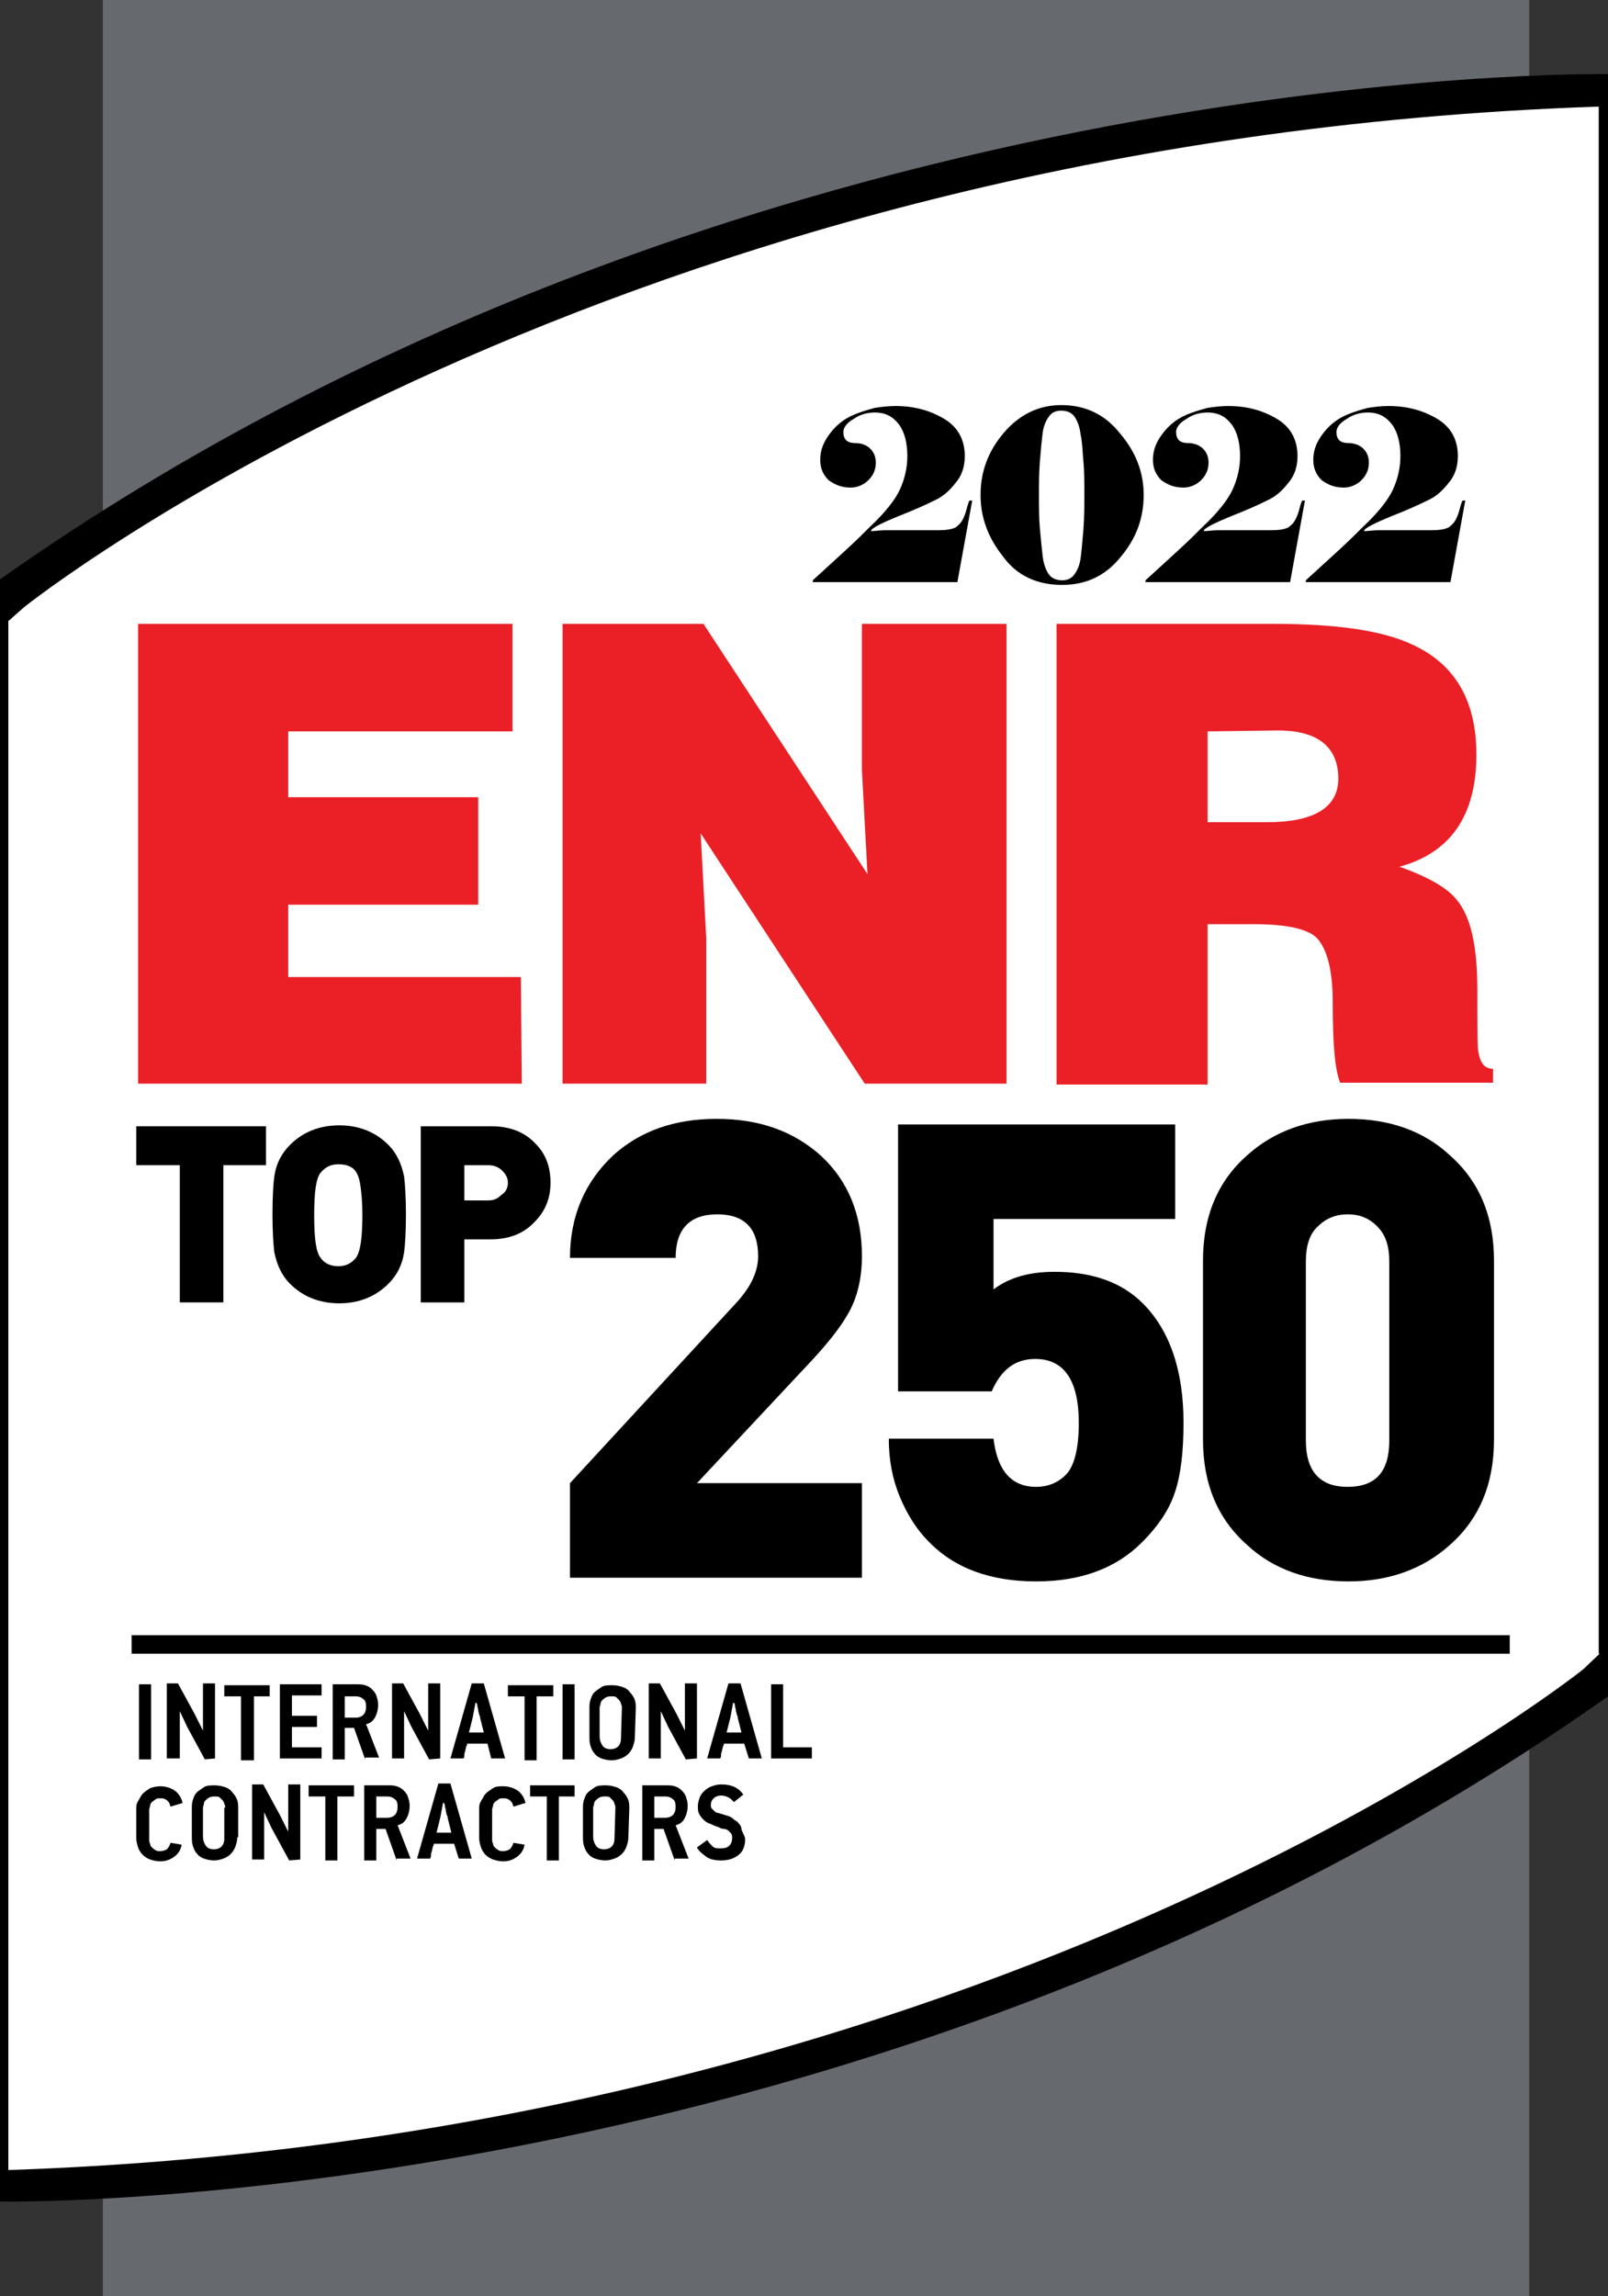 <?xml version="1.0" encoding="utf-8"?>
<!-- Generator: Adobe Illustrator 27.5.0, SVG Export Plug-In . SVG Version: 6.00 Build 0)  -->
<svg version="1.1" id="Layer_1" xmlns="http://www.w3.org/2000/svg" xmlns:xlink="http://www.w3.org/1999/xlink" x="0px" y="0px"
	 viewBox="0 0 173.5 247.7" style="enable-background:new 0 0 173.5 247.7;" xml:space="preserve">
<rect x="0" y="0" width="173.5" height="247.7" fill="#333333" stroke="none"/>
<style type="text/css">
	.st0{fill:#666A6E;}
	.st1{fill:#FFFFFF;}
	.st2{fill:#EA2026;}
	.st3{fill:none;stroke:#000000;stroke-width:2;stroke-miterlimit:10;}
</style>
<rect x="11.1" class="st0" width="153.9" height="247.7"/>
<polygon class="st1" points="4.5,61.7 0,65 0,236.1 26.3,234.1 50.7,230.7 82.7,223.9 100.4,218.2 137,202.3 173.5,181.7 173.5,9.9 
	128.4,13.9 86.7,22.5 56.3,34.4 "/>
<path class="st2" d="M56.3,116.9H14.9V67.3h40.4v11.6H31.1V86h20.5v11.6H31.1v7.8h25.1L56.3,116.9L56.3,116.9z"/>
<path class="st2" d="M75.9,67.3l17.7,27L93,83.1V67.3h15.6v49.6H93.3l-17.7-27l0.6,11.3v15.7H60.7V67.3H75.9z"/>
<path class="st2" d="M135.3,99.7h-5V117H114V67.3h23.4c6.7,0,11.7,0.7,14.9,2.2c4.7,2.1,7,6.1,7,11.9c0,6.6-2.8,10.6-8.3,12.1
	c3.1,1.1,5.2,2.3,6.2,3.6c1.5,1.8,2.2,5,2.2,9.6c0,3.9,0,6.1,0.1,6.7c0.2,1.3,0.7,1.9,1.6,1.9v1.5h-16.5c-0.6-1.5-0.8-4.4-0.8-8.7
	c0-3.4-0.6-5.7-1.7-6.9C141.1,100.2,138.8,99.7,135.3,99.7z M130.3,78.9v9.8h6.4c5.1,0,7.7-1.6,7.7-4.7c0-3.4-2.2-5.2-6.5-5.2
	L130.3,78.9L130.3,78.9z"/>
<path d="M28.8,125.7h-4.7v14.8h-4.7v-14.8h-4.7v-4.2h14v4.2H28.8z"/>
<path d="M43.8,131c0,2-0.1,3.4-0.2,4.1c-0.2,1.4-0.8,2.5-1.7,3.4c-1.4,1.4-3.2,2.1-5.3,2.1s-3.9-0.7-5.3-2.1c-0.9-0.9-1.4-2-1.7-3.4
	c-0.1-0.8-0.2-2.2-0.2-4.1c0-2,0.1-3.4,0.2-4.1c0.2-1.4,0.8-2.5,1.7-3.4c1.4-1.4,3.2-2.1,5.3-2.1s3.9,0.7,5.3,2.1
	c0.9,0.9,1.4,2,1.7,3.4C43.7,127.7,43.8,129.1,43.8,131z M39.1,131c0-1.3-0.1-2.3-0.2-3c-0.1-0.8-0.3-1.3-0.5-1.6
	c-0.4-0.6-1.1-0.8-1.9-0.8c-0.8,0-1.4,0.3-1.9,0.9s-0.7,2.1-0.7,4.6s0.2,4,0.7,4.6c0.4,0.6,1.1,0.9,1.9,0.9c0.8,0,1.4-0.3,1.9-0.9
	C38.9,135,39.1,133.5,39.1,131z"/>
<path d="M59.4,127.6c0,1.7-0.6,3.1-1.7,4.2c-1.2,1.3-2.8,1.9-4.8,1.9h-2.8v6.8h-4.7v-19H53c2,0,3.6,0.6,4.8,1.9
	C58.9,124.5,59.4,125.9,59.4,127.6z M54.8,127.6c0-0.5-0.2-0.9-0.6-1.3c-0.4-0.4-0.9-0.6-1.5-0.6h-2.6v3.8h2.6c0.6,0,1-0.2,1.4-0.6
	C54.6,128.6,54.8,128.1,54.8,127.6z"/>
<path d="M93,170.2H61.5V160l17.8-19.3c1.7-1.8,2.5-3.5,2.5-5.2c0-3-1.5-4.5-4.4-4.5c-3,0-4.5,1.6-4.5,4.7H61.5
	c0-4.5,1.6-8.2,4.7-11.1c2.9-2.6,6.6-3.9,11.1-3.9c4.6,0,8.3,1.3,11.3,4c2.9,2.7,4.4,6.3,4.4,10.8c0,2.4-0.5,4.6-1.6,6.4
	c-0.8,1.4-2.3,3.3-4.5,5.6L75.2,160H93V170.2z"/>
<path d="M127.7,153.5c0,3.1-0.3,5.6-0.9,7.4c-0.6,1.9-1.8,3.7-3.6,5.5c-2.8,2.8-6.6,4.2-11.4,4.2c-4.9,0-8.8-1.4-11.6-4.3
	c-1.3-1.3-2.3-2.9-3.1-4.8c-0.8-1.9-1.2-4-1.2-6.3h11.3c0.4,3.4,1.9,5.2,4.6,5.2c1.2,0,2.3-0.4,3.2-1.3c0.9-0.9,1.4-2.8,1.4-5.6
	c0-4.6-1.6-6.9-4.7-6.9c-2.2,0-3.7,1.2-4.7,3.5H96.9v-28.8h29.9v10.2h-19.6v7.6c1.7-1.3,3.9-1.9,6.6-1.9c4,0,7.2,1.1,9.5,3.4
	C126.2,143.5,127.7,147.8,127.7,153.5z"/>
<path d="M161.2,155.3c0,4.8-1.6,8.6-4.8,11.4c-2.9,2.6-6.6,3.9-10.9,3.9c-4.4,0-8.1-1.3-10.9-3.9c-3.2-2.8-4.8-6.6-4.8-11.4V136
	c0-4.8,1.6-8.6,4.8-11.4c2.9-2.6,6.6-3.9,10.9-3.9c4.4,0,8.1,1.3,10.9,3.9c3.2,2.8,4.8,6.6,4.8,11.4V155.3z M149.9,155.4v-19.3
	c0-1.7-0.4-2.9-1.3-3.8c-0.9-0.9-1.9-1.3-3.2-1.3c-1.2,0-2.3,0.4-3.2,1.3c-0.9,0.8-1.3,2.1-1.3,3.8v19.3c0,3.3,1.5,5,4.5,5
	C148.5,160.4,149.9,158.7,149.9,155.4z"/>
<path d="M87.7,62.6c1.1-1,2.3-2.1,3.5-3.2c1.2-1.1,2.1-2,2.7-2.6c1.6-1.5,2.7-2.9,3.2-4s0.8-2.3,0.8-3.6c0-1.4-0.3-2.6-0.9-3.4
	c-0.6-0.8-1.4-1.3-2.6-1.3c-0.8,0-1.6,0.2-2.3,0.7c-0.7,0.4-1.1,0.9-1.1,1.4c0,0.8,0.4,1.2,1.3,1.2c0.6,0,1.2,0.2,1.6,0.6
	c0.4,0.4,0.6,0.9,0.6,1.5c0,0.8-0.3,1.4-0.8,1.9s-1.2,0.8-1.9,0.8c-1,0-1.7-0.3-2.4-0.8c-0.6-0.6-0.9-1.3-0.9-2.2
	c0-1.1,0.4-2,1.1-2.9s1.5-1.5,2.4-1.9s1.7-0.6,2.4-0.8c0.7-0.1,1.4-0.2,2.2-0.2c2.1,0,3.8,0.5,5.3,1.4s2.2,2.3,2.2,4
	c0,1.1-0.3,2.1-1,2.9c-0.7,0.9-1.4,1.5-2.3,1.9c-0.8,0.4-2.1,1-3.9,1.7c-1.7,0.7-2.7,1.2-2.9,1.5v0.1c0.4,0,0.9-0.1,1.5-0.1
	s1.1,0,1.8,0h4c0.8,0,1.4-0.1,1.8-0.3c0.3-0.2,0.6-0.5,0.8-0.9c0.2-0.4,0.3-0.7,0.4-1.1c0.1-0.4,0.2-0.7,0.3-0.9h0.3l-1.6,8.8H87.7
	V62.6z"/>
<path d="M123.4,53.4c0,2.5-0.8,4.7-2.5,6.7c-1.6,2-3.7,3-6.3,3c-2.7,0-4.9-1-6.4-3.1c-1.6-2-2.4-4.2-2.4-6.6c0-2.5,0.8-4.7,2.5-6.7
	s3.8-3,6.2-3c2.6,0,4.7,1,6.3,3C122.6,48.8,123.4,51,123.4,53.4z M117,53.4c0-1.4,0-2.6-0.1-3.6s-0.1-2-0.3-2.9
	c-0.1-0.9-0.4-1.6-0.7-2c-0.3-0.4-0.8-0.6-1.4-0.6s-1,0.2-1.3,0.6c-0.3,0.4-0.6,1-0.7,1.8s-0.2,1.8-0.3,3.1
	c-0.1,1.2-0.1,2.4-0.1,3.6c0,1.3,0,2.5,0.1,3.6s0.2,2.1,0.3,3c0.1,0.9,0.4,1.6,0.7,2c0.3,0.4,0.8,0.6,1.4,0.6s1-0.2,1.3-0.6
	c0.3-0.4,0.6-1,0.7-1.8s0.2-1.9,0.3-3.1C117,55.7,117,54.5,117,53.4z"/>
<path d="M123.6,62.6c1.1-1,2.3-2.1,3.5-3.2c1.2-1.1,2.1-2,2.7-2.6c1.6-1.5,2.7-2.9,3.2-4s0.8-2.3,0.8-3.6c0-1.4-0.3-2.6-0.9-3.4
	c-0.6-0.8-1.4-1.3-2.6-1.3c-0.8,0-1.6,0.2-2.3,0.7c-0.7,0.4-1.1,0.9-1.1,1.4c0,0.8,0.4,1.2,1.3,1.2c0.6,0,1.2,0.2,1.6,0.6
	c0.4,0.4,0.6,0.9,0.6,1.5c0,0.8-0.3,1.4-0.8,1.9s-1.2,0.8-1.9,0.8c-1,0-1.7-0.3-2.4-0.8c-0.6-0.6-0.9-1.3-0.9-2.2
	c0-1.1,0.4-2,1.1-2.9c0.7-0.9,1.5-1.5,2.4-1.9c0.9-0.4,1.7-0.6,2.4-0.8c0.7-0.1,1.4-0.2,2.2-0.2c2.1,0,3.8,0.5,5.3,1.4
	s2.2,2.3,2.2,4c0,1.1-0.3,2.1-1,2.9c-0.7,0.9-1.4,1.5-2.3,1.9c-0.8,0.4-2.1,1-3.9,1.7c-1.7,0.7-2.7,1.2-2.9,1.5v0.1
	c0.4,0,0.9-0.1,1.5-0.1s1.1,0,1.8,0h4c0.8,0,1.4-0.1,1.8-0.3c0.3-0.2,0.6-0.5,0.8-0.9s0.3-0.7,0.4-1.1c0.1-0.4,0.2-0.7,0.3-0.9h0.3
	l-1.6,8.8h-15.6L123.6,62.6L123.6,62.6z"/>
<path d="M140.9,62.6c1.1-1,2.3-2.1,3.5-3.2c1.2-1.1,2.1-2,2.7-2.6c1.6-1.5,2.7-2.9,3.2-4s0.8-2.3,0.8-3.6c0-1.4-0.3-2.6-0.9-3.4
	c-0.6-0.8-1.4-1.3-2.6-1.3c-0.8,0-1.6,0.2-2.3,0.7c-0.7,0.4-1.1,0.9-1.1,1.4c0,0.8,0.4,1.2,1.3,1.2c0.6,0,1.2,0.2,1.6,0.6
	c0.4,0.4,0.6,0.9,0.6,1.5c0,0.8-0.3,1.4-0.8,1.9s-1.2,0.8-1.9,0.8c-1,0-1.7-0.3-2.4-0.8c-0.6-0.6-0.9-1.3-0.9-2.2
	c0-1.1,0.4-2,1.1-2.9c0.7-0.9,1.5-1.5,2.4-1.9c0.9-0.4,1.7-0.6,2.4-0.8c0.7-0.1,1.4-0.2,2.2-0.2c2.1,0,3.8,0.5,5.3,1.4
	s2.2,2.3,2.2,4c0,1.1-0.3,2.1-1,2.9c-0.7,0.9-1.4,1.5-2.3,1.9c-0.8,0.4-2.1,1-3.9,1.7c-1.7,0.7-2.7,1.2-2.9,1.5v0.1
	c0.4,0,0.9-0.1,1.5-0.1s1.1,0,1.8,0h4c0.8,0,1.4-0.1,1.8-0.3c0.3-0.2,0.6-0.5,0.8-0.9s0.3-0.7,0.4-1.1c0.1-0.4,0.2-0.7,0.3-0.9h0.3
	l-1.6,8.8h-15.6L140.9,62.6L140.9,62.6z"/>
<line class="st3" x1="14.2" y1="177.4" x2="162.9" y2="177.4"/>
<path d="M173.5,11.4V8c0,0-93.9-1.7-173.5,54.5l0,0v171.6l0,0v3.4c0,0,93.9,1.7,173.5-54.5l0,0V11.4L173.5,11.4z M172.6,178.4
	l-1.8,1.7c0,0-62.9,50.4-169.9,54V67l1.7-1.5c0,0,62.9-50.4,169.9-54v166.9H172.6z"/>
<path d="M15,189.8v-8.1h1.3v8.1H15z"/>
<path d="M22.1,189.8l-1.9-3.5l-0.8-1.7l0,0v5.1H18v-8.1h1.2l1.8,3.3l0.9,1.8l0,0v-5.1h1.3v8.1L22.1,189.8L22.1,189.8z"/>
<path d="M27.4,183v6.9H26V183h-1.8v-1.2h4.9v1.2H27.4z"/>
<path d="M30.2,189.8v-8.1h4.5v1.2h-3.2v2.2h2.7v1.2h-2.7v2.2h3.2v1.2h-4.5V189.8z"/>
<path d="M39.4,189.8l-1.2-3.4h-1v3.4h-1.3v-8.1h2.6c0.3,0,0.6,0,0.9,0.1c0.3,0.1,0.5,0.2,0.7,0.4s0.4,0.4,0.5,0.7s0.2,0.6,0.2,1
	c0,0.5-0.1,0.9-0.3,1.3s-0.5,0.7-1,0.8l1.4,3.6h-1.5V189.8z M39.5,184.1c0-0.4-0.1-0.7-0.3-0.8c-0.2-0.2-0.5-0.3-0.8-0.3h-1.2v2.3
	h1.2c0.3,0,0.6-0.1,0.8-0.3S39.5,184.5,39.5,184.1z"/>
<path d="M46.3,189.8l-1.9-3.5l-0.8-1.7l0,0v5.1h-1.3v-8.1h1.2l1.8,3.3l0.9,1.8l0,0v-5.1h1.3v8.1L46.3,189.8L46.3,189.8z"/>
<path d="M52.6,188.1h-2.2c0,0.1,0,0.2-0.1,0.3c0,0.2-0.1,0.3-0.1,0.5c-0.1,0.2-0.1,0.4-0.1,0.5c0,0.2-0.1,0.3-0.1,0.3h-1.4l2.3-8.1
	h1.3l2.3,8.1H53L52.6,188.1z M51,185.3l-0.4,1.6h1.6l-0.4-1.6c0-0.1,0-0.2-0.1-0.3c0-0.2-0.1-0.3-0.1-0.5s-0.1-0.3-0.1-0.5
	s-0.1-0.3-0.1-0.3h-0.1L51,185.3z"/>
<path d="M57.9,183v6.9h-1.3V183h-1.8v-1.2h4.9v1.2H57.9z"/>
<path d="M60.7,189.8v-8.1H62v8.1H60.7z"/>
<path d="M68.5,187.4c0,0.4-0.1,0.7-0.2,1s-0.3,0.6-0.5,0.8s-0.5,0.4-0.8,0.5s-0.6,0.2-1,0.2s-0.8-0.1-1.1-0.2
	c-0.3-0.1-0.6-0.3-0.8-0.6c-0.2-0.2-0.3-0.5-0.4-0.8s-0.1-0.7-0.1-1v-3c0-0.3,0-0.6,0.1-0.9s0.2-0.6,0.4-0.8
	c0.2-0.2,0.5-0.4,0.8-0.6s0.7-0.2,1.2-0.2c0.4,0,0.8,0.1,1.1,0.2s0.6,0.3,0.8,0.6c0.2,0.2,0.4,0.5,0.5,0.8s0.1,0.6,0.1,0.9
	L68.5,187.4L68.5,187.4z M67.1,184.2c0-0.1,0-0.2-0.1-0.4c0-0.1-0.1-0.3-0.2-0.4c-0.1-0.1-0.2-0.2-0.3-0.3S66.2,183,66,183
	s-0.4,0-0.6,0.1s-0.3,0.2-0.4,0.3s-0.2,0.2-0.2,0.4c0,0.1-0.1,0.3-0.1,0.4v3.1c0,0.4,0.1,0.7,0.3,1c0.2,0.3,0.5,0.4,0.9,0.4
	c0.3,0,0.6-0.1,0.8-0.3s0.3-0.5,0.3-0.8L67.1,184.2L67.1,184.2z"/>
<path d="M74,189.8l-1.9-3.5l-0.8-1.7l0,0v5.1H70v-8.1h1.2l1.8,3.3l0.9,1.8l0,0v-5.1h1.3v8.1L74,189.8L74,189.8z"/>
<path d="M80.3,188.1h-2.2c0,0.1,0,0.2-0.1,0.3c0,0.2-0.1,0.3-0.1,0.5c-0.1,0.2-0.1,0.4-0.1,0.5c0,0.2-0.1,0.3-0.1,0.3h-1.4l2.3-8.1
	h1.3l2.3,8.1h-1.4L80.3,188.1z M78.8,185.3l-0.4,1.6H80l-0.4-1.6c0-0.1,0-0.2-0.1-0.3c0-0.2-0.1-0.3-0.1-0.5s-0.1-0.3-0.1-0.5
	s-0.1-0.3-0.1-0.3h-0.1L78.8,185.3z"/>
<path d="M83.2,189.8v-8.1h1.3v6.8h3.1v1.2h-4.4V189.8z"/>
<path d="M19.6,199c-0.1,0.6-0.4,1-0.8,1.3s-0.9,0.5-1.5,0.5c-0.4,0-0.8-0.1-1.1-0.2c-0.3-0.1-0.6-0.3-0.8-0.5s-0.4-0.5-0.5-0.8
	s-0.2-0.7-0.2-1v-3.1c0-0.3,0-0.6,0.2-0.9s0.3-0.6,0.5-0.8s0.5-0.4,0.8-0.6c0.3-0.1,0.7-0.2,1.1-0.2c0.6,0,1.2,0.2,1.6,0.5
	s0.7,0.8,0.8,1.3l-1.3,0.4c0-0.1-0.1-0.2-0.1-0.3s-0.1-0.2-0.2-0.3s-0.2-0.2-0.3-0.2c-0.1-0.1-0.3-0.1-0.5-0.1s-0.4,0-0.5,0.1
	s-0.3,0.2-0.4,0.3s-0.2,0.2-0.2,0.4c0,0.1-0.1,0.3-0.1,0.4v3.2c0,0.2,0,0.3,0.1,0.5c0,0.2,0.1,0.3,0.2,0.4c0.1,0.1,0.2,0.2,0.4,0.3
	c0.1,0.1,0.3,0.1,0.5,0.1c0.3,0,0.5-0.1,0.7-0.2c0.2-0.2,0.3-0.4,0.4-0.7L19.6,199z"/>
<path d="M25.6,198.2c0,0.4-0.1,0.7-0.2,1s-0.3,0.6-0.5,0.8s-0.5,0.4-0.8,0.5s-0.6,0.2-1,0.2s-0.8-0.1-1.1-0.2
	c-0.3-0.1-0.6-0.3-0.8-0.6c-0.2-0.2-0.3-0.5-0.4-0.8s-0.1-0.7-0.1-1v-3c0-0.3,0-0.6,0.1-0.9s0.2-0.6,0.4-0.8
	c0.2-0.2,0.5-0.4,0.8-0.6s0.7-0.2,1.2-0.2c0.4,0,0.8,0.1,1.1,0.2s0.6,0.3,0.8,0.6c0.2,0.2,0.4,0.5,0.5,0.8s0.1,0.6,0.1,0.9v3.1H25.6
	z M24.3,195c0-0.1,0-0.2-0.1-0.4c0-0.1-0.1-0.3-0.2-0.4c-0.1-0.1-0.2-0.2-0.3-0.3s-0.3-0.1-0.5-0.1s-0.4,0-0.6,0.1s-0.3,0.2-0.4,0.3
	s-0.2,0.2-0.2,0.4c0,0.1-0.1,0.3-0.1,0.4v3.1c0,0.4,0.1,0.7,0.3,1c0.2,0.3,0.5,0.4,0.9,0.4c0.3,0,0.6-0.1,0.8-0.3s0.3-0.5,0.3-0.8
	V195H24.3z"/>
<path d="M31.2,200.7l-1.9-3.5l-0.8-1.7l0,0v5.1h-1.3v-8.1h1.2l1.8,3.3l0.9,1.8l0,0v-5.1h1.3v8.1L31.2,200.7L31.2,200.7z"/>
<path d="M36.4,193.8v6.9h-1.3v-6.9h-1.8v-1.2h4.9v1.2H36.4z"/>
<path d="M42.8,200.7l-1.2-3.4h-1v3.4h-1.3v-8.1h2.6c0.3,0,0.6,0,0.9,0.1c0.3,0.1,0.5,0.2,0.7,0.4s0.4,0.4,0.5,0.7s0.2,0.6,0.2,1
	c0,0.5-0.1,0.9-0.3,1.3s-0.5,0.7-1,0.8l1.4,3.6h-1.5V200.7z M42.9,194.9c0-0.4-0.1-0.7-0.3-0.8c-0.2-0.2-0.5-0.3-0.8-0.3h-1.2v2.3
	h1.2c0.3,0,0.6-0.1,0.8-0.3C42.8,195.6,42.9,195.3,42.9,194.9z"/>
<path d="M49,198.9h-2.2c0,0.1,0,0.2-0.1,0.3c0,0.2-0.1,0.3-0.1,0.5c-0.1,0.2-0.1,0.4-0.1,0.5c0,0.2-0.1,0.3-0.1,0.3H45l2.3-8.1h1.3
	l2.3,8.1h-1.4L49,198.9z M47.5,196.1l-0.4,1.6h1.6l-0.4-1.6c0-0.1,0-0.2-0.1-0.3c0-0.2-0.1-0.3-0.1-0.5S48,195,48,194.8
	s-0.1-0.3-0.1-0.3h-0.1L47.5,196.1z"/>
<path d="M56.6,199c-0.1,0.6-0.4,1-0.8,1.3c-0.4,0.3-0.9,0.5-1.5,0.5c-0.4,0-0.8-0.1-1.1-0.2c-0.3-0.1-0.6-0.3-0.8-0.5
	s-0.4-0.5-0.5-0.8s-0.2-0.7-0.2-1v-3.1c0-0.3,0-0.6,0.2-0.9s0.3-0.6,0.5-0.8s0.5-0.4,0.8-0.6s0.7-0.2,1.1-0.2c0.6,0,1.2,0.2,1.6,0.5
	s0.7,0.8,0.8,1.3l-1.3,0.4c0-0.1-0.1-0.2-0.1-0.3s-0.1-0.2-0.2-0.3s-0.2-0.2-0.3-0.2c-0.1-0.1-0.3-0.1-0.5-0.1s-0.4,0-0.5,0.1
	s-0.3,0.2-0.4,0.3c-0.1,0.1-0.2,0.2-0.2,0.4c0,0.1-0.1,0.3-0.1,0.4v3.2c0,0.2,0,0.3,0.1,0.5c0,0.2,0.1,0.3,0.2,0.4
	c0.1,0.1,0.2,0.2,0.4,0.3c0.1,0.1,0.3,0.1,0.5,0.1c0.3,0,0.5-0.1,0.7-0.2c0.2-0.2,0.3-0.4,0.4-0.7L56.6,199z"/>
<path d="M60.3,193.8v6.9H59v-6.9h-1.8v-1.2H62v1.2H60.3z"/>
<path d="M67.8,198.2c0,0.4-0.1,0.7-0.2,1s-0.3,0.6-0.5,0.8s-0.5,0.4-0.8,0.5s-0.6,0.2-1,0.2s-0.8-0.1-1.1-0.2
	c-0.3-0.1-0.6-0.3-0.8-0.6c-0.2-0.2-0.3-0.5-0.4-0.8s-0.1-0.7-0.1-1v-3c0-0.3,0-0.6,0.1-0.9s0.2-0.6,0.4-0.8s0.5-0.4,0.8-0.6
	c0.3-0.2,0.7-0.2,1.2-0.2c0.4,0,0.8,0.1,1.1,0.2s0.6,0.3,0.8,0.6c0.2,0.2,0.4,0.5,0.5,0.8s0.1,0.6,0.1,0.9L67.8,198.2L67.8,198.2z
	 M66.4,195c0-0.1,0-0.2-0.1-0.4c0-0.1-0.1-0.3-0.2-0.4c-0.1-0.1-0.2-0.2-0.3-0.3s-0.3-0.1-0.5-0.1s-0.4,0-0.6,0.1s-0.3,0.2-0.4,0.3
	s-0.2,0.2-0.2,0.4c0,0.1-0.1,0.3-0.1,0.4v3.1c0,0.4,0.1,0.7,0.3,1c0.2,0.3,0.5,0.4,0.9,0.4c0.3,0,0.6-0.1,0.8-0.3s0.3-0.5,0.3-0.8
	L66.4,195L66.4,195z"/>
<path d="M72.8,200.7l-1.2-3.4h-1v3.4h-1.3v-8.1h2.6c0.3,0,0.6,0,0.9,0.1s0.5,0.2,0.7,0.4s0.4,0.4,0.5,0.7s0.2,0.6,0.2,1
	c0,0.5-0.1,0.9-0.3,1.3s-0.5,0.7-1,0.8l1.4,3.6h-1.5V200.7z M72.9,194.9c0-0.4-0.1-0.7-0.3-0.8c-0.2-0.2-0.5-0.3-0.8-0.3h-1.2v2.3
	h1.2c0.3,0,0.6-0.1,0.8-0.3C72.8,195.6,72.9,195.3,72.9,194.9z"/>
<path d="M80.4,198.4c0,0.7-0.2,1.3-0.7,1.7s-1.1,0.6-1.9,0.6c-0.6,0-1.2-0.1-1.6-0.4c-0.4-0.3-0.8-0.6-1-1l1.1-0.8
	c0.2,0.3,0.4,0.5,0.6,0.7s0.5,0.2,0.9,0.2s0.7-0.1,0.9-0.3c0.2-0.2,0.3-0.5,0.3-0.8c0-0.2,0-0.3-0.1-0.5c-0.1-0.1-0.2-0.2-0.3-0.3
	c-0.1-0.1-0.3-0.2-0.5-0.2s-0.4-0.1-0.6-0.2c-0.4-0.1-0.7-0.3-1-0.4c-0.3-0.1-0.5-0.3-0.7-0.5s-0.3-0.4-0.4-0.6
	c-0.1-0.2-0.1-0.5-0.1-0.8s0.1-0.6,0.2-0.9c0.1-0.3,0.3-0.5,0.5-0.7s0.5-0.4,0.8-0.5s0.6-0.2,1-0.2c0.6,0,1.1,0.1,1.5,0.3
	s0.7,0.5,0.9,0.8l-1,0.8c-0.2-0.2-0.4-0.4-0.6-0.5s-0.5-0.2-0.8-0.2s-0.6,0.1-0.8,0.3c-0.2,0.2-0.3,0.4-0.3,0.7c0,0.2,0,0.3,0.1,0.4
	c0.1,0.1,0.2,0.2,0.3,0.3s0.3,0.2,0.5,0.2c0.2,0.1,0.4,0.1,0.6,0.2c0.4,0.1,0.7,0.2,0.9,0.4s0.5,0.3,0.6,0.5
	c0.2,0.2,0.3,0.4,0.3,0.6S80.4,198.1,80.4,198.4z"/>
</svg>
